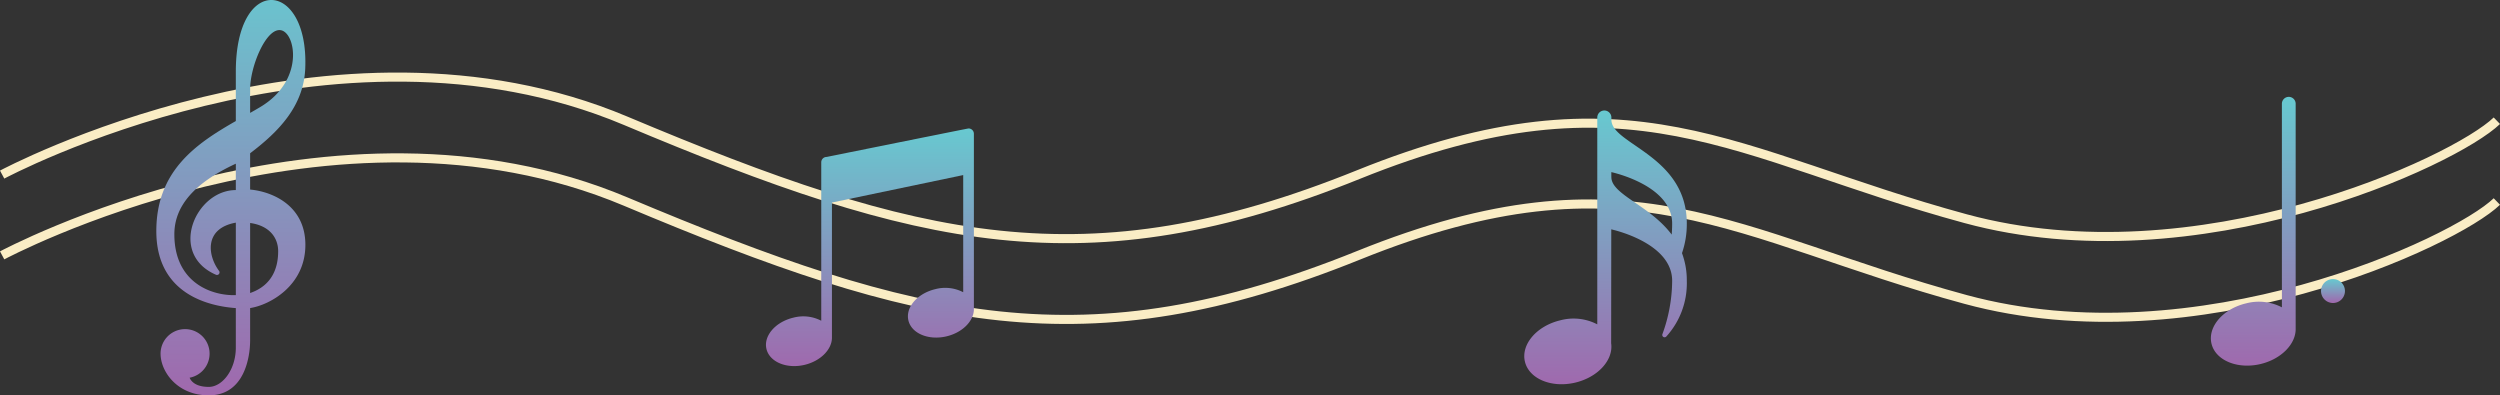 <svg xmlns="http://www.w3.org/2000/svg" xmlns:xlink="http://www.w3.org/1999/xlink" width="551.309" height="87.19" viewBox="0 0 551.309 87.19">
  <rect x="0" y="0" width="551.309" height="87.19" fill="#333333" stroke="none"/>
  <defs>
    <linearGradient id="linear-gradient" x1="0.5" x2="0.5" y2="1" gradientUnits="objectBoundingBox">
      <stop offset="0" stop-color="#67c9d0"/>
      <stop offset="1" stop-color="#a068ad"/>
    </linearGradient>
  </defs>
  <g id="Note_Group" data-name="Note Group" transform="translate(-365.527 -744.89)">
    <g id="グループ_120" data-name="グループ 120" transform="translate(-1901.43 346.52)">
      <path id="パス_42" data-name="パス 42" d="M2188.278,807.245s72.83-39.073,137.476-11.876,101.538,36.124,161.6,11.876,82.869-4.129,133.919,9.722,107.86-12.626,117.148-21.6" transform="translate(79.152 -370.374)" fill="none" stroke="#faedc5" stroke-width="2"/>
      <path id="パス_43" data-name="パス 43" d="M2188.278,807.245s72.83-39.073,137.476-11.876,101.538,36.124,161.6,11.876,82.869-4.129,133.919,9.722,107.86-12.626,117.148-21.6" transform="translate(79.152 -352.559)" fill="none" stroke="#faedc5" stroke-width="2"/>
    </g>
    <g id="グループ_121" data-name="グループ 121" transform="translate(5.436 -98.514)">
      <path id="パス_7" data-name="パス 7" d="M32.841,15.078c.818-19.4-15.31-21.037-15.31.7V26.691C8.9,31.635,0,37.56,0,50.958,0,65.046,11.864,67.532,17.531,67.944V76.67c0,4.792-2.922,8.649-5.961,8.649-3.06,0-3.971-1.385-4.228-2.023A5.405,5.405,0,1,0,.935,77.985c0,3.944,3.657,9.2,10.635,9.2,7.947,0,9.116-8.6,9.116-12.13V67.935C24.868,67.3,32.871,63.107,32.871,54c0-8.546-7.078-11.721-12.185-12.2v-8c6.186-4.695,11.8-10.313,12.155-18.714M20.687,19.636c0-4.909,3.506-13.557,6.779-12.973s5.259,11.1-4.558,16.947c-.724.431-1.467.859-2.221,1.289ZM26.869,55.4c0,3.852-1.454,7.592-6.182,9.218V49.175c4.262.591,6.182,3.25,6.182,6.229M17.531,41.916c-8.892,0-15,14.06-4.378,18.673a.566.566,0,0,0,.68-.854c-2.568-3.445-3.293-9.377,3.7-10.636V65.083c-5.372.179-13.557-2.771-13.557-13.424,0-6.248,4.441-11.337,13.557-15.562Z" transform="translate(394.564 843.404)" fill="url(#linear-gradient)"/>
      <path id="パス_39" data-name="パス 39" d="M44.676,0c-.162,0-31.3,6.287-31.3,6.287a1.179,1.179,0,0,0-1.179,1.179v34.94a8.567,8.567,0,0,0-6.15-.681c-3.959.937-6.617,4.028-5.936,6.9s4.442,4.448,8.4,3.511c3.552-.841,6.056-3.415,6.042-6.012V16.34L43.5,10.284V36.119a8.567,8.567,0,0,0-6.15-.681c-3.959.937-6.617,4.028-5.936,6.9s4.442,4.448,8.4,3.511c3.552-.841,6.056-3.415,6.042-6.012V1.179A1.179,1.179,0,0,0,44.676,0" transform="translate(529 871.729)" fill="url(#linear-gradient)"/>
      <path id="パス_41" data-name="パス 41" d="M35.843,24.969C35.843,9.944,19.212,7.523,19.212,2.1h0V1.557a1.557,1.557,0,0,0-3.113,0V47.2a11.312,11.312,0,0,0-8.12-.9C2.751,47.534-.758,51.616.141,55.413s5.865,5.873,11.093,4.636c5.017-1.187,8.451-4.994,7.925-8.656l.027-25.275.027.141s13.4,2.847,13.4,11.335a34.73,34.73,0,0,1-2.151,11.768.514.514,0,0,0,.854.533,17.463,17.463,0,0,0,4.525-12.3,17.138,17.138,0,0,0-1.061-6.1,19.617,19.617,0,0,0,1.061-6.531M19.212,14.729l-.014.03V13.565l.013.069s13.4,2.847,13.4,11.335c0,.834-.035,1.647-.1,2.436-4.853-6.47-13.306-8.812-13.306-12.676" transform="translate(696.229 867.731)" fill="url(#linear-gradient)"/>
      <g id="グループ_121-2" data-name="グループ 121" transform="translate(-549.364 -28.806)">
        <path id="パス_44" data-name="パス 44" d="M17.182,0a1.515,1.515,0,0,0-1.515,1.515v44.9a11.008,11.008,0,0,0-7.9-.876c-5.087,1.2-8.5,5.176-7.628,8.872s5.708,5.715,10.8,4.511c4.564-1.08,7.781-4.388,7.764-7.725V1.515A1.515,1.515,0,0,0,17.182,0" transform="translate(1397 893.571)" fill="url(#linear-gradient)"/>
        <path id="パス_45" data-name="パス 45" d="M227.536,371.922a2.637,2.637,0,1,0,2.637,2.637,2.637,2.637,0,0,0-2.637-2.637" transform="translate(1196.399 561.832)" fill="url(#linear-gradient)"/>
        <rect id="長方形_103" data-name="長方形 103" width="29.572" height="59.268" transform="translate(1397 893.571)" fill="none"/>
      </g>
    </g>
  </g>
</svg>
